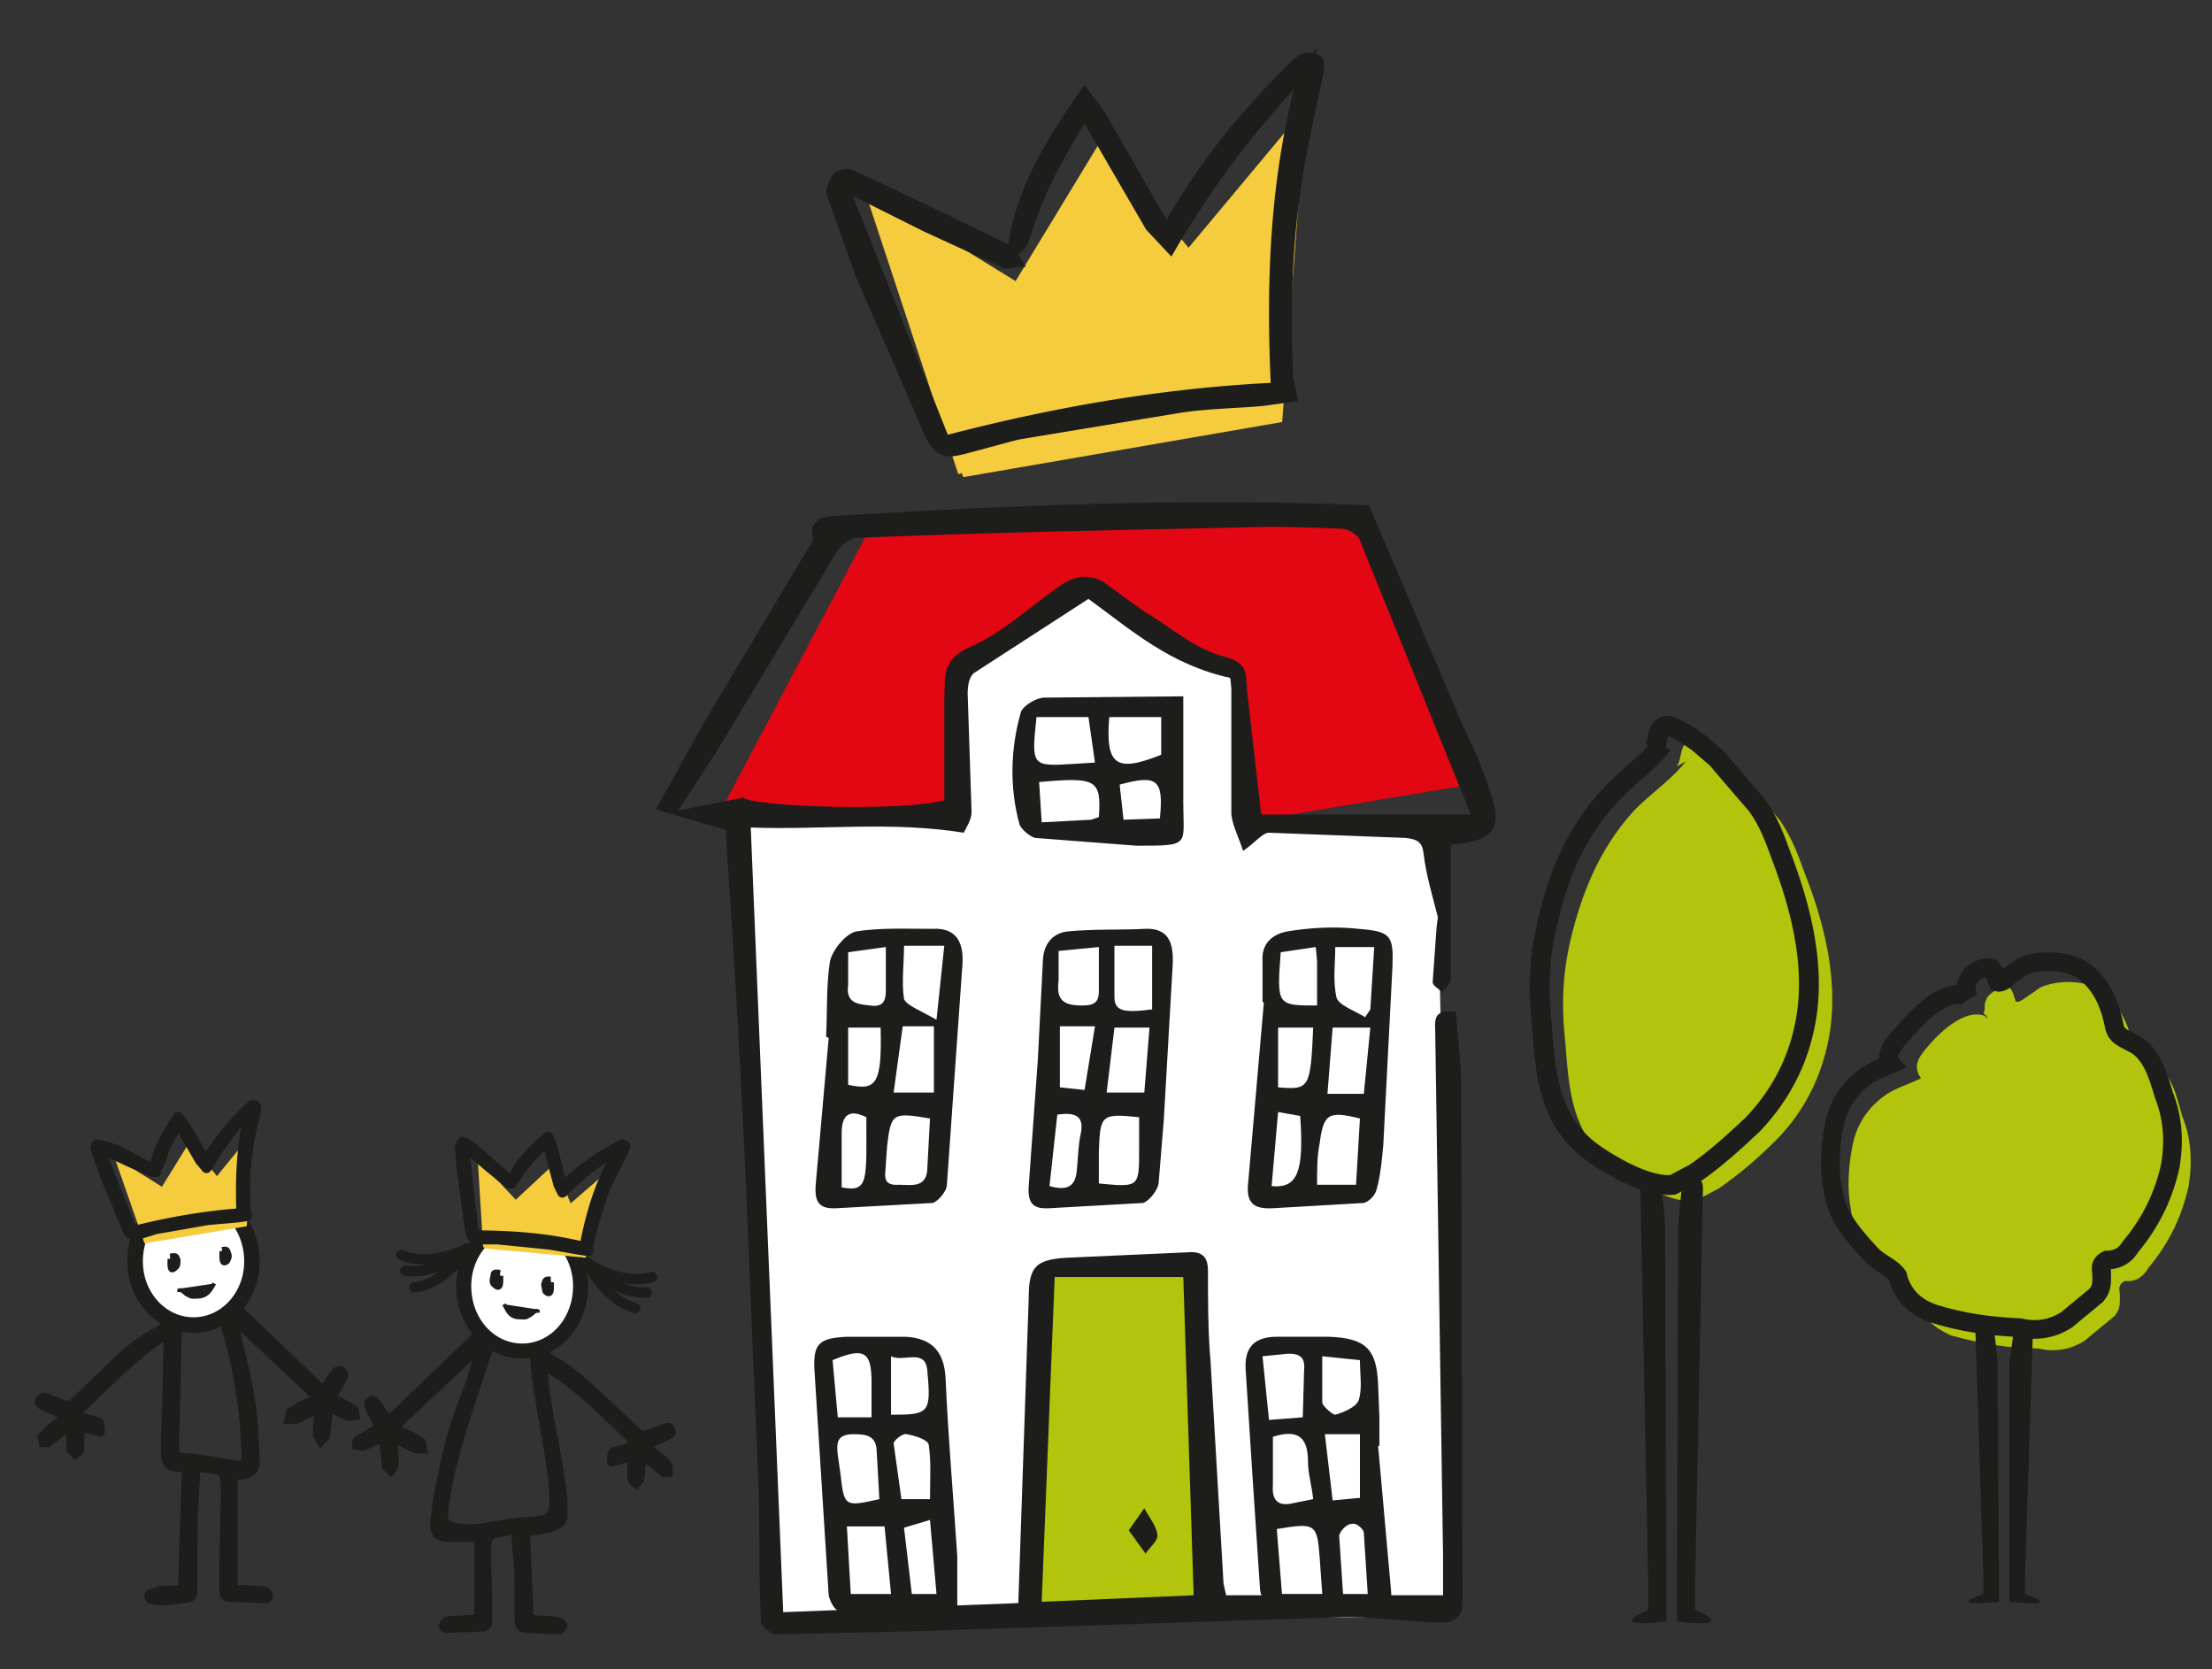 <svg xmlns="http://www.w3.org/2000/svg" xml:space="preserve" fill-rule="evenodd" clip-rule="evenodd" viewBox="0 0 1703 1285"><rect x="0" y="0" width="1703" height="1285" fill="#333333" stroke="none"/><path fill="#e30613" fill-rule="nonzero" d="M667 412 555 624l55-2h148s-10-105 0-105 90-57 90-57l107 58 9 114 162-27-82-206-377 13Z"/><path fill="#b2c50c" fill-rule="nonzero" d="M1528 782c-16-6-36 14-45 25-7 8-10 15-4 23-8 4-18 7-26 12-15 10-24 24-27 41-3 15-4 33-1 48 2 20 16 36 29 50 6 7 16 10 21 17l1 4c5 13 13 20 26 26 22 6 44 10 67 10 13 3 25 1 36-6l23-19c5-6 4-11 4-18-1-4 0-7 4-9 8 1 14-3 18-10 16-19 26-40 31-63 3-19 2-37-5-54-4-14-8-34-23-41-8-3-13-4-14-12-4-15-10-32-24-42-12-10-34-10-48-4l-10 7c-2 1-6 5-9 4-3-7-2-14-13-10-4 2-9 5-10 9-2 4 0 7-2 10 1 1 3 2 3 4"/><path fill="none" stroke="#1d1d1b" stroke-width="14.4" d="M1514 767c-16-7-36 14-45 24-7 8-20 20-13 28-9 4-9 3-17 8-15 9-24 24-27 40-3 15-4 33-1 48 2 20 16 36 29 50 6 7 16 10 21 17l1 4c5 13 13 20 26 25 22 7 44 10 67 11 13 3 25 1 36-6l23-19c5-6 4-11 4-18-1-4 0-7 4-9 7 0 14-3 18-10 16-19 26-40 31-63 3-19 2-36-5-54-4-13-9-33-24-40-7-4-12-5-14-12-3-16-9-32-23-43-12-9-34-10-48-4l-10 7c-2 2-6 6-9 5-3-7-2-14-13-10-4 1-9 5-10 9-2 3 0 6-2 9l3 5"/><path fill="#1d1d1b" fill-rule="nonzero" d="M1527 1227v-13l-6-185c0-5-2-9 14-8l3 27 1 185s-44 5-12-6M1559 1227v-13l6-185c0-5 2-9-14-8l-4 27v185s44 5 12-6"/><path fill="#fff" fill-rule="nonzero" d="m572 631 22 614h525l-13-605-143-9-17-116-108-67-99 61-5 122H572Z"/><path fill="#fff" fill-rule="nonzero" d="M795 543v93l105 8V543H795ZM654 727l-21 196h88l11-201-78 5ZM816 727l-21 196h88l11-201-78 5ZM987 727l-20 196h87l11-201-78 5ZM1045 1040l20 196h-87l-11-201 78 5ZM712 1040l20 196h-87l-12-201 79 5Z"/><path fill="#b2c50c" fill-rule="nonzero" d="m918 975 15 253-138 17 5-270h118Z"/><path fill="#f5cc3d" fill-rule="nonzero" stroke="#f5cc3d" stroke-width="6.7" d="m741 364-70-212 112 69 65-107 67 82 86-103-17 229-243 42Z"/><path fill="#1d1d1b" fill-rule="nonzero" d="m559 639-54-16c17-30 32-59 49-87l67-112c2-3 5-7 5-10-4-14 9-17 18-17 135-8 271-14 410-8l72 169c8 17 16 34 21 51 11 29 2 39-30 41v105c-1 3-5 6-7 9-2-3-7-5-7-8l3-42 1-8c-4-16-9-32-11-49-1-9-5-11-14-12l-105-4c-5 0-11 8-20 14-3-10-8-19-9-28V522c-47-10-77-37-110-61l-88 57c-4 3-5 10-5 16l3 91c0 6-4 12-6 16-56-9-109-2-164-4l25 604 181-7 8-235c0-25 6-30 33-31l89-4c11-1 16 3 16 14 0 23 0 47 2 70l10 171 2 9h167v-30l-6-402c0-9-3-20 16-17 1 19 4 39 4 59l1 395c0 13-8 17-20 16-25-1-51-5-77-4l-335 11-96 2c-4 0-12-6-12-9-2-35-1-70-2-104l-10-240c-4-87-9-174-15-260v-6m412-12h161v-1l-85-210c-1-4-9-9-14-9-25-1-51-2-76-1-99 2-198 4-297 8-5 0-13 6-16 11l-92 153-30 46 50-10c8 7 122 11 155 2v-78c1-16-3-30 20-40 25-11 46-31 69-47 13-9 26-10 39 1l25 18c20 12 39 29 61 35 21 5 18 15 19 26l11 96m-60 356h-99l-10 250 117-5-8-245"/><path fill="#1d1d1b" fill-rule="nonzero" d="m1061 1113 10 112c1 14-2 21-17 19-25-1-49-1-73-4-5-1-11-11-11-18l-6-90-5-78c-1-17 7-25 24-25h40c28 1 37 9 38 37l1 25v22h-1m-43 114-2-28c-2-26-3-27-33-22l4 50h31Zm-38-121v37c-1 12 4 17 16 14l15-3c-1-10-4-20-4-29 0-19-8-25-27-19m-8-62 5 49 26-2 1-36c1-10-3-13-12-13l-20 2m75 60h-27l6 51 21-2v-49Zm-29-60v36c1 3 8 9 10 9 7-2 16-6 18-11 3-9 1-20 1-31l-29-3m35 183-3-47c0-3-6-8-9-7-4 0-9 5-10 9l3 45h19ZM737 1245c-31-1-61-2-91-5-3 0-7-7-8-12l-11-174c-1-20 4-24 25-25h45c21 1 30 12 31 32 2 46 6 91 9 137v47m-56-70h-29l3 52h31l-5-52m-4-21-2-36c0-13-8-14-18-14-13 0-13 7-12 16l2 14c3 26 3 26 30 20m-6-63v-27c0-24-6-27-30-17l4 44h26Zm45 63c0-15 1-29-1-42-1-4-11-7-17-8-3-1-10 5-10 7l6 43h22Zm-30-65c29 0 31-1 28-33-1-19-18-7-28-12v45Zm16 138h19l-5-57-20 6 6 51M911 536v82c0 33 6 33-36 33l-78-6c-4-1-10-6-12-10-8-29-7-59 1-87 2-5 12-11 18-11l107-1m-68 51-5-35h-40c-4 38-4 38 29 36l16-1m11-35c-3 37 5 43 40 29v-29h-40Zm-54 50 2 31 38-2 6-2c2-29-2-31-46-27m65 29 28-1c3-30-2-34-31-26l3 27M869 1178l12-17c3 6 9 13 10 20 1 5-6 10-9 15l-13-18"/><path fill="#1d1d1b" fill-rule="nonzero" stroke="#1d1d1b" stroke-miterlimit="10" stroke-width="9" d="M983 299c-4-83-1-165 22-246-40 41-74 86-104 137l-15-16-47-81-4-7c-16 27-32 53-42 83l-6 17c-1 3-4 5-7 7 6-45 28-81 55-120 5 7 10 12 13 18l50 87 9-15c25-42 56-79 91-113 2-2 6-5 9-5 9 1 9 2 7 13-6 29-13 58-17 87-7 48-8 96-6 145l3 15-22 3c-22 2-45 2-68 6l-121 20-41 11c-12 3-19 4-26-12l-53-122-22-62c-1-3 2-9 4-12 2-2 7-3 10-2a7734 7734 0 0 1 123 59l4 7c-2 0-6 2-8 1l-61-28-52-26-12-4 78 196c84-22 169-37 256-41Z"/><path fill="#1d1d1b" fill-rule="nonzero" d="m638 799-10 113c-1 14 3 19 17 18l73-4c4-1 11-9 11-14l12-170c1-17-5-28-23-27-20 0-40-1-59 2-8 2-18 14-20 23-3 19-2 39-3 58l2 1m78 62-2 37c0 17-12 14-22 14-14 1-10-9-10-16l1-14c3-25 4-26 33-21m3-71v51h-31l7-51h24Zm8-62-6 57c-12-7-23-11-25-16-2-13 0-27 0-41h31Zm-74 5 29-4v30c0 7 1 17-12 15-10-1-19-2-17-16v-25m25 58c1 43-3 49-25 44v-44h25Zm-30 123v-42c0-15 7-18 19-12 0 49 2 58-19 54M973 772l-12 138c-2 17 5 21 20 20l69-4c4-1 9-6 10-11 3-11 4-23 5-34l7-136c1-25-1-28-26-30-18-2-37-1-55 2-11 2-20 9-19 23v31l1 1m41 140c0-12 0-22 2-32 3-23 7-25 31-19l-3 51h-30Zm8-70 4-51h29l-5 51h-28Zm33-65-4 6c-8-5-20-9-22-15-3-13-1-26-1-39h30l-3 48m-71 60v-46h27c-2 47-3 48-27 46m30-63c-31 0-31 0-28-41l27-4 1 11v34m-13 85c3 43-2 56-22 54l5-57 17 3M799 816l-7 97c-1 14 4 18 17 17l71-4c4-1 11-9 12-15l4-49 7-122c0-14-3-26-22-25s-39 0-59 2c-10 1-18 8-19 21l-4 78m47 95v-25c1-28 2-29 31-26v25c0 29 0 29-31 26m41-134c-23 3-29 1-29-10v-39h29v49Zm-29 14h27l-4 50h-29l6-50m-12-62v34c0 9-4 11-13 11-14 0-20-4-18-19v-23l31-3m-3 61-8 49-19-2v-47h27Zm-29 68c14-2 21 1 18 15-2 9-2 19-3 28-1 12-7 16-21 12l6-55"/><path fill="#1d1d1b" fill-rule="nonzero" stroke="#1d1d1b" stroke-miterlimit="10" stroke-width="6" d="M125 1014c4 2 4 4 1 7l-4 3c-14 7-26 17-37 28l-30 29h-5l-13-5c-2-1-5-2-7 2-1 3 2 4 4 5l16 7-11 9-7 7 1 5h4l10-8 6-5 1 10v8l4 4c2-1 4-3 4-5v-16l15 4c2 0 0-10-1-9l-18-5c23-21 43-44 70-61l1 6-2 74v10c0 9 3 12 11 12h5l-3 93-17 1-6 2c-2 0-3 2-3 2 0 2 2 4 3 4l7 1 18-2c5 0 7-2 7-7v-17c0-23 0-45 2-68 0-11 0-9 10-8 11 2 11 1 12 15l-1 58v21c0 3 1 5 4 5l27 1c2 0 5 0 4-3 0-2-3-4-4-4l-17-1h-6v-87h6c7-1 11-4 11-11-1-17-1-33-4-49-3-19-8-37-12-55l-1-5 64 60-13 6-8 5-1 6h6l15-7 2-1-1 16v4l3 5 4-4 2-18 1-4 10 5 5 2 5-1-1-5-12-7-5-2 6-11c1-3 6-7 1-10-4-2-6 3-8 5l-6 10-72-69m-9 8 2 1 1 4c11 34 17 70 18 106 0 7-2 9-9 7l-31-5c-16-1-14 1-14-15l2-86v-4c11 1 21-3 31-8Z"/><path fill="#fff" fill-rule="nonzero" d="M149 1020c25 0 45-22 45-49 0-28-20-50-45-50s-45 22-45 50c0 27 20 49 45 49"/><path fill="none" stroke="#1d1d1b" stroke-width="12" d="M149 1020c25 0 45-22 45-49 0-28-20-50-45-50s-45 22-45 50c0 27 20 49 45 49Z"/><path fill="#f5cc3d" fill-rule="nonzero" stroke="#f5cc3d" stroke-width="2.1" d="m112 956-22-63 35 22 21-34 21 26 27-33-5 69-77 13Z"/><path fill="#1d1d1b" fill-rule="nonzero" stroke="#1d1d1b" stroke-linejoin="round" stroke-miterlimit="10" stroke-width="8" d="M186 934c-1-27 0-54 7-81-13 14-24 29-34 46l-5-6-15-26-1-3c-6 9-11 18-14 28l-2 5-3 2c2-14 10-26 18-39l5 6 16 28 3-4a190 190 0 0 1 33-39c3 0 3 0 3 4-2 9-5 19-6 29-2 15-3 31-2 47l1 5-7 1-23 2-40 7-13 4c-4 1-7 1-9-4l-17-41-7-20c-1-1 0-3 1-4l14 4 29 15 2 2h-3l-20-9-17-8-4-2 26 65c27-7 56-12 84-14Z"/><path fill="#1d1d1b" fill-rule="nonzero" stroke="#1d1d1b" stroke-width="4" d="M131 969c0 3-1 12 4 7 2-1 2-4 2-6-1-3-1-4-6-3M171 963c0 4-1 12 4 8 1-2 2-4 1-6-1-3-1-4-5-3"/><path fill="#1d1d1b" fill-rule="nonzero" stroke="#1d1d1b" stroke-width="3" d="M138 992v1c3 0 4 3 7 4 2 2 7 1 9 1 6-1 8-5 11-10"/><path fill="#b2c50c" fill-rule="nonzero" d="M1298 586c-11 14-26 24-39 37-26 28-40 61-49 97-7 28-8 53-5 81 2 24 3 51 16 73 7 13 17 23 30 31 14 8 38 22 55 19l17-9c16-11 30-23 44-37 23-23 37-52 42-85 6-41-5-84-20-122-5-14-10-27-19-40a2252 2252 0 0 1-30-35l-14-11c-4-3-21-16-26-14-7 3-5 13-9 19"/><path fill="none" stroke="#1d1d1b" stroke-width="15.3" d="M1280 573c-11 14-26 24-39 38-26 27-41 61-49 97-7 27-8 52-5 80 2 25 3 51 16 74 7 12 17 22 30 30 14 9 38 22 55 20l17-9c16-11 30-24 44-37 23-24 37-52 42-85 6-41-5-84-20-123-5-14-10-27-19-39a2252 2252 0 0 1-30-35l-14-12c-4-3-21-15-26-13-7 2-5 13-9 18"/><path fill="#1d1d1b" fill-rule="nonzero" d="M1269 1239v-18l-6-302c0-7-2-15 15-13 2 15 4 30 4 45l1 297s-49 7-14-9M1305 1239v-18l6-302c0-7 2-15-15-13-2 15-4 30-4 45l-1 297s49 7 14-9"/><path fill="#1d1d1b" fill-rule="nonzero" stroke="#1d1d1b" stroke-miterlimit="10" stroke-width="5.8" d="M423 1037c-4 3-4 4-1 7l4 3c14 7 25 18 36 28l31 29h5l13-5c2-1 5-2 6 2 1 3-1 4-4 5l-15 7 11 9c2 2 5 4 6 7v5h-4l-10-8c-2-1-4-2-6-5l-1 10-1 8-3 4c-2-1-4-3-4-5v-16l-15 4c-2 0 0-10 1-9l18-5c-23-21-43-44-71-60v5c1 25 14 75 15 100v10c0 9-16 11-24 12h-5l3 67 17 1 6 1 3 3c0 2-2 3-3 4h-7l-18-1c-5 0-7-2-7-7v-17c0-23 0-19-2-42 0-12 0-10-10-8-11 2-11 1-12 14l1 33v21c0 3-1 4-4 5l-27 1c-2 0-5 0-4-3 0-2 3-4 4-4l17-1h6v-62h-23c-7 0-11-3-11-10 1-17 9-57 15-75 6-19 14-36 18-54l1-6-64 60 13 6 8 5 1 6h-6l-14-7-3-1 1 16v4c0 2-2 4-3 5l-4-4-2-18-1-4-10 5-5 2-5-1c0-2 0-5 2-5l11-7 5-2-6-11c-1-3-5-7-1-10 4-2 6 3 8 6l6 9 72-69m9 8-2 1-1 4c-11 35-34 96-35 132 0 7 19 8 26 7l31-5c16-1 27 1 27-15 0-29-14-83-15-112v-3c-12 1-21-4-31-9Z"/><path fill="#fff" fill-rule="nonzero" d="M402 1040c25 0 45-22 45-50 0-27-20-49-45-49s-45 22-45 49c0 28 20 50 45 50"/><path fill="none" stroke="#1d1d1b" stroke-width="11.6" d="M402 1040c25 0 45-22 45-50 0-27-20-49-45-49s-45 22-45 49c0 28 20 50 45 50Z"/><path fill="none" stroke="#1d1d1b" stroke-linecap="round" stroke-width="8" d="M452 972s13 28 37 35"/><path fill="none" stroke="#1d1d1b" stroke-linecap="round" stroke-width="8" d="M452 972s20 24 46 23"/><path fill="none" stroke="#1d1d1b" stroke-linecap="round" stroke-width="8" d="M452 972s25 18 50 11M360 961s-16 27-41 30"/><path fill="none" stroke="#1d1d1b" stroke-linecap="round" stroke-width="8" d="M360 961s-23 21-48 17"/><path fill="none" stroke="#1d1d1b" stroke-linecap="round" stroke-width="8" d="M360 961s-28 15-51 5"/><path fill="#f5cc3d" fill-rule="nonzero" stroke="#f5cc3d" stroke-width="2.1" d="m373 960-4-65 28 30 29-27 13 30 30-26-19 65-77-7Z"/><path fill="#1d1d1b" fill-rule="nonzero" stroke="#1d1d1b" stroke-linejoin="round" stroke-miterlimit="10" stroke-width="7.8" d="M450 960c5-27 13-53 28-77-17 10-31 21-45 35l-3-6-8-30-1-3c-8 7-15 14-21 23l-3 5-3 2c6-14 16-24 28-34l3 7 8 32 4-4a190 190 0 0 1 42-29c3 1 3 1 1 5l-13 26c-6 15-10 30-14 45v6l-7-1-23-4-40-4h-14c-4 0-6-1-7-6l-6-44-2-21 2-4 3 1 9 7 25 22 1 2h-2l-17-14-15-13-3-2 8 69c28 0 57 2 85 9Z"/><path fill="#1d1d1b" fill-rule="nonzero" stroke="#1d1d1b" stroke-width="4.8" d="M424 987c0 3 1 12-4 7l-1-5c1-4 1-4 5-4M385 982c0 3 1 12-4 7-2-1-2-4-1-6 0-3 0-4 5-3"/><path fill="#1d1d1b" fill-rule="nonzero" stroke="#1d1d1b" stroke-width="2.9" d="M414 1008v1c-3 0-4 3-7 4-2 2-6 1-9 1-6-1-7-5-10-10"/></svg>